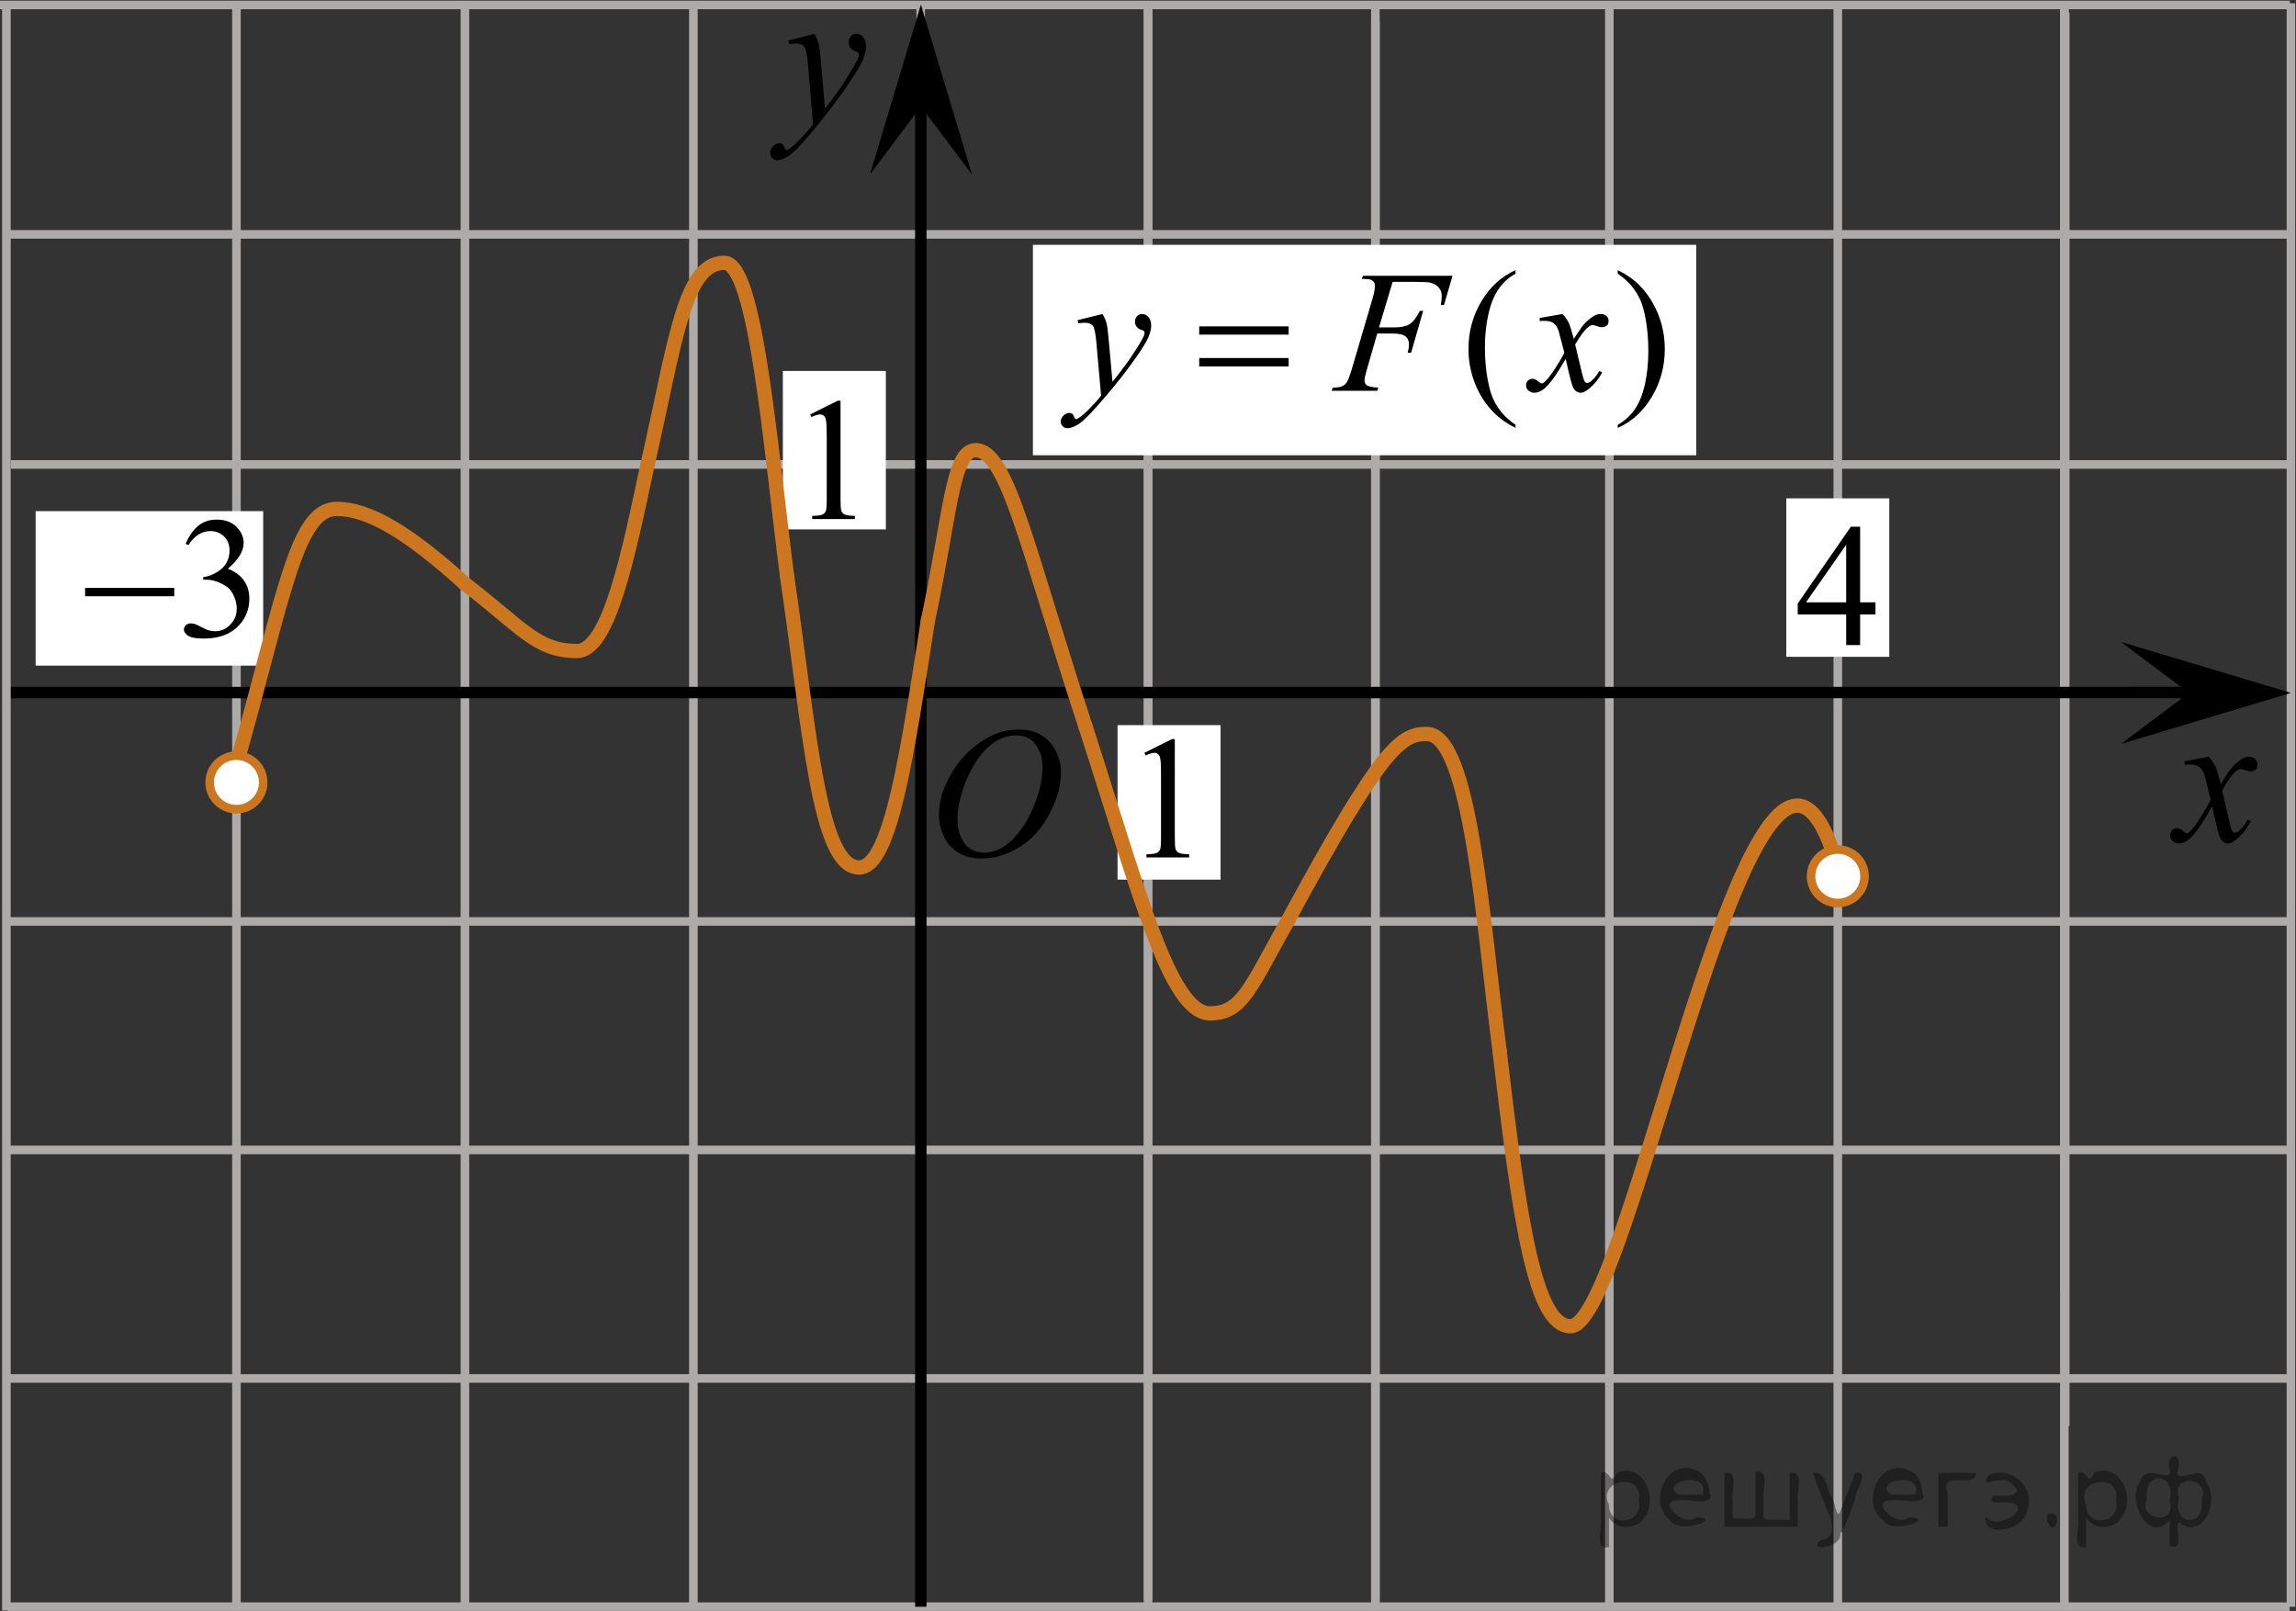 <?xml version="1.0" encoding="utf-8"?>
<!-- Generator: Adobe Illustrator 27.2.0, SVG Export Plug-In . SVG Version: 6.00 Build 0)  -->
<svg version="1.1" id="Слой_1" xmlns="http://www.w3.org/2000/svg" xmlns:xlink="http://www.w3.org/1999/xlink" x="0px" y="0px"
	 width="200.638px" height="140.76px" viewBox="0 0 200.638 140.76" enable-background="new 0 0 200.638 140.76"
	 xml:space="preserve">
<rect x="0" y="0" width="200.638" height="140.76" fill="#333333" stroke="none"/>
<line fill="none" stroke="#ADAAAA" stroke-width="0.75" stroke-miterlimit="10" x1="0.561" y1="80.514" x2="200.126" y2="80.514"/>
<line fill="none" stroke="#ADAAAA" stroke-width="0.75" stroke-miterlimit="10" x1="0.783" y1="100.48" x2="200.098" y2="100.48"/>
<line fill="none" stroke="#ADAAAA" stroke-width="0.75" stroke-miterlimit="10" x1="0.753" y1="120.448" x2="200.104" y2="120.448"/>
<line fill="none" stroke="#ADAAAA" stroke-width="0.75" stroke-miterlimit="10" x1="60.592" y1="140.529" x2="60.592" y2="0.236"/>
<line fill="none" stroke="#ADAAAA" stroke-width="0.75" stroke-miterlimit="10" x1="40.627" y1="140.423" x2="40.627" y2="0.32"/>
<path fill="none" stroke="#000000" stroke-width="1.25" stroke-linejoin="round" stroke-miterlimit="8" d="M-8.217,154.492"/>
<line fill="none" stroke="#ADAAAA" stroke-width="0.75" stroke-miterlimit="10" x1="80.456" y1="140.414" x2="80.456" y2="0.247"/>
<line fill="none" stroke="#ADAAAA" stroke-width="0.75" stroke-miterlimit="10" x1="100.324" y1="140.419" x2="100.324" y2="0.407"/>
<line fill="none" stroke="#ADAAAA" stroke-width="0.75" stroke-miterlimit="10" x1="100.324" y1="139.837" x2="100.324" y2="0.3"/>
<path fill="none" stroke="#ADAAAA" stroke-width="0.75" stroke-miterlimit="10" d="M120.289,20.348"/>
<line fill="none" stroke="#ADAAAA" stroke-width="0.75" stroke-miterlimit="10" x1="140.633" y1="140.478" x2="140.633" y2="0.286"/>
<line fill="none" stroke="#ADAAAA" stroke-width="0.75" stroke-miterlimit="10" x1="160.598" y1="140.609" x2="160.598" y2="0.286"/>
<line fill="none" stroke="#ADAAAA" stroke-width="0.75" stroke-miterlimit="10" x1="180.473" y1="124.598" x2="180.473" y2="1.116"/>
<line fill="none" stroke="#ADAAAA" stroke-width="0.75" stroke-miterlimit="10" x1="0.942" y1="40.583" x2="199.901" y2="40.583"/>
<line fill="none" stroke="#ADAAAA" stroke-width="0.75" stroke-miterlimit="10" x1="41.28" y1="60.549" x2="175.95" y2="60.549"/>
<path fill="none" stroke="#000000" stroke-width="1.25" stroke-linejoin="round" stroke-miterlimit="8" d="M72.695,92.812"/>
<path fill="none" stroke="#000000" stroke-width="1.25" stroke-linejoin="round" stroke-miterlimit="8" d="M185.278,122.391"/>
<path fill="none" stroke="#000000" stroke-width="1.25" stroke-linejoin="round" stroke-miterlimit="8" d="M112.069,62.282"/>
<path fill="none" stroke="#000000" stroke-width="1.25" stroke-linejoin="round" stroke-miterlimit="8" d="M100.218,46.557"/>
<path fill="none" stroke="#000000" stroke-width="1.25" stroke-linejoin="round" stroke-miterlimit="8" d="M73.778,74.54"/>
<path fill="none" stroke="#000000" stroke-width="1.25" stroke-linejoin="round" stroke-miterlimit="8" d="M-14.953,138.058"/>
<path fill="none" stroke="#000000" stroke-width="1.25" stroke-linejoin="round" stroke-miterlimit="8" d="M45.888,103.401"/>
<path fill="none" stroke="#000000" stroke-width="1.25" stroke-linejoin="round" stroke-miterlimit="8" d="M31.411,136.725"/>
<line fill="none" stroke="#ADAAAA" stroke-width="0.75" stroke-miterlimit="10" x1="0.6" y1="20.479" x2="200.037" y2="20.479"/>
<path fill="none" stroke="#000000" stroke-width="1.25" stroke-linejoin="round" stroke-miterlimit="8" d="M146.335,40.225"/>
<path fill="none" stroke="#000000" stroke-width="1.25" stroke-linejoin="round" stroke-miterlimit="8" d="M154.434,80.514"/>
<path fill="none" stroke="#000000" stroke-width="1.25" stroke-linejoin="round" stroke-miterlimit="8" d="M143.324,64.85"/>
<path fill="none" stroke="#000000" stroke-width="1.25" stroke-linejoin="round" stroke-miterlimit="8" d="M131.467,50"/>
<path fill="none" stroke="#000000" stroke-width="1.25" stroke-linejoin="round" stroke-miterlimit="8" d="M-11.503,151.723"/>
<path fill="none" stroke="#000000" stroke-width="1.25" stroke-linejoin="round" stroke-miterlimit="8" d="M140.633,100.444"/>
<path fill="none" stroke="#000000" stroke-width="1.25" stroke-linejoin="round" stroke-miterlimit="8" d="M-8.752,56.223"/>
<line fill="none" stroke="#ADAAAA" stroke-width="0.75" stroke-miterlimit="10" x1="120.19" y1="140.502" x2="120.19" y2="0.408"/>
<line fill="none" stroke="#ADAAAA" stroke-width="0.75" stroke-miterlimit="10" x1="120.19" y1="139.925" x2="120.19" y2="1.922"/>
<line fill="none" stroke="#ADAAAA" stroke-width="0.75" stroke-miterlimit="10" x1="-19.563" y1="0.432" x2="200.102" y2="0.432"/>
<line fill="none" stroke="#ADAAAA" stroke-width="0.75" stroke-miterlimit="10" x1="169.744" y1="60.529" x2="180.223" y2="60.529"/>
<line fill="none" stroke="#ADAAAA" stroke-width="0.75" stroke-miterlimit="10" x1="180.396" y1="113.064" x2="180.396" y2="0.445"/>
<path fill="none" stroke="#000000" stroke-width="1.25" stroke-linecap="round" stroke-linejoin="round" stroke-miterlimit="10" d="
	M140.633,60.512"/>
<path fill="none" stroke="#000000" stroke-width="1.25" stroke-linecap="round" stroke-linejoin="round" stroke-miterlimit="10" d="
	M160.598-8.446"/>
<path fill="none" stroke="#000000" stroke-width="1.25" stroke-linecap="round" stroke-linejoin="round" stroke-miterlimit="10" d="
	M180.396,40.59"/>
<path fill="none" stroke="#ADAAAA" stroke-width="0.75" stroke-miterlimit="10" d="M200.078,140.464"/>
<path fill="none" stroke="#ADAAAA" stroke-width="0.75" stroke-miterlimit="10" d="M20.206,140.464"/>
<path fill="none" stroke="#000000" stroke-width="1.25" stroke-linecap="round" stroke-linejoin="round" stroke-miterlimit="10" d="
	M80.456,25.304"/>
<line fill="none" stroke="#ADAAAA" stroke-width="0.75" stroke-miterlimit="10" x1="180.396" y1="140.502" x2="180.396" y2="0.484"/>
<line fill="none" stroke="#ADAAAA" stroke-width="0.75" stroke-miterlimit="10" x1="200.195" y1="140.394" x2="200.195" y2="0.285"/>
<path fill="none" stroke="#ADAAAA" stroke-width="0.75" stroke-miterlimit="10" d="M217.071,83.48"/>
<path fill="none" stroke="#ADAAAA" stroke-width="0.75" stroke-miterlimit="10" d="M37.624,83.48"/>
<path fill="none" stroke="#ADAAAA" stroke-width="0.75" stroke-miterlimit="10" d="M217.075,103.448"/>
<path fill="none" stroke="#ADAAAA" stroke-width="0.75" stroke-miterlimit="10" d="M37.597,103.448"/>
<path fill="none" stroke="#ADAAAA" stroke-width="0.75" stroke-miterlimit="10" d="M219.989,120.418"/>
<path fill="none" stroke="#ADAAAA" stroke-width="0.75" stroke-miterlimit="10" d="M40.542,120.418"/>
<line fill="none" stroke="#ADAAAA" stroke-width="0.75" stroke-miterlimit="10" x1="0.673" y1="140.386" x2="200.078" y2="140.386"/>
<line fill="none" stroke="#ADAAAA" stroke-width="0.75" stroke-miterlimit="10" x1="20.661" y1="140.624" x2="20.661" y2="0.521"/>
<g>
	<g>
		<g>
			<g>
				<g>
					<g>
						<g>
							<g>
								<g>
									<g>
										<g>
											<g>
												<g>
													<defs>
														<polygon id="SVGID_1_" points="74.137,18.27 83.234,18.27 83.234,-2.252 56.81,-2.252 56.81,18.27 
																													"/>
													</defs>
													<clipPath id="SVGID_00000027600880309388455630000008377857582154210180_">
														<use xlink:href="#SVGID_1_"  overflow="visible"/>
													</clipPath>
													<g clip-path="url(#SVGID_00000027600880309388455630000008377857582154210180_)">
														<path d="M71.173,2.952c0.178,0.316,0.301,0.612,0.368,0.891c0.063,0.274,0.138,0.817,0.205,1.627l0.349,4.031
															c0.313-0.395,0.771-1.017,1.369-1.867c0.289-0.415,0.646-0.98,1.066-1.697c0.262-0.438,0.416-0.743,0.477-0.918
															c0.03-0.087,0.047-0.178,0.047-0.271c0-0.061-0.021-0.107-0.055-0.146c-0.037-0.038-0.137-0.083-0.287-0.136
															c-0.153-0.053-0.283-0.146-0.391-0.286c-0.104-0.142-0.148-0.301-0.148-0.479c0-0.225,0.063-0.404,0.188-0.541
															c0.125-0.138,0.282-0.205,0.478-0.205c0.229,0,0.43,0.102,0.592,0.299c0.16,0.199,0.242,0.476,0.242,0.824
															c0,0.434-0.146,0.925-0.427,1.479c-0.282,0.555-0.83,1.404-1.642,2.554c-0.813,1.146-1.786,2.399-2.938,3.756
															c-0.793,0.937-1.382,1.522-1.769,1.768c-0.386,0.243-0.711,0.363-0.979,0.363c-0.161,0-0.309-0.063-0.434-0.19
															c-0.122-0.128-0.188-0.277-0.188-0.446c0-0.214,0.084-0.406,0.256-0.582c0.173-0.176,0.354-0.263,0.559-0.263
															c0.104,0,0.188,0.022,0.264,0.072c0.041,0.025,0.089,0.104,0.138,0.232c0.054,0.128,0.099,0.215,0.144,0.259
															c0.021,0.026,0.063,0.041,0.098,0.041c0.027,0,0.09-0.025,0.166-0.082c0.288-0.188,0.625-0.479,1.01-0.886
															c0.504-0.535,0.877-0.974,1.115-1.313l-0.438-5.196c-0.069-0.857-0.187-1.38-0.332-1.565
															c-0.146-0.188-0.396-0.278-0.735-0.278c-0.106,0-0.312,0.018-0.591,0.05l-0.068-0.305L71.173,2.952z"/>
													</g>
												</g>
											</g>
										</g>
									</g>
								</g>
							</g>
						</g>
					</g>
				</g>
			</g>
		</g>
	</g>
</g>
<polygon points="80.475,9.308 76.02,15.249 80.473,0.399 84.936,15.244 "/>
<line fill="none" stroke="#000000" stroke-miterlimit="10" x1="0.56" y1="60.514" x2="195.059" y2="60.512"/>
<g>
	<g>
		<g>
			<g>
				<g>
					<g>
						<g>
							<g>
								<g>
									<g>
										<g>
											<g>
												<defs>
													
														<rect id="SVGID_00000183940370467403141750000014910601403914987169_" x="186.132" y="60.525" width="16.128" height="18.542"/>
												</defs>
												<clipPath id="SVGID_00000078744460532942993340000013895704649188714936_">
													<use xlink:href="#SVGID_00000183940370467403141750000014910601403914987169_"  overflow="visible"/>
												</clipPath>
												<g clip-path="url(#SVGID_00000078744460532942993340000013895704649188714936_)">
													<path d="M193.014,66.115c0.258,0.282,0.449,0.565,0.584,0.85c0.094,0.193,0.248,0.709,0.465,1.539l0.689-1.072
														c0.186-0.264,0.397-0.512,0.668-0.743c0.266-0.234,0.488-0.396,0.688-0.48c0.127-0.059,0.271-0.082,0.418-0.082
														c0.229,0,0.404,0.063,0.539,0.188c0.136,0.125,0.201,0.275,0.201,0.457c0,0.205-0.039,0.349-0.119,0.424
														c-0.146,0.136-0.313,0.203-0.504,0.203c-0.106,0-0.229-0.022-0.354-0.071c-0.245-0.089-0.411-0.132-0.495-0.132
														c-0.127,0-0.271,0.076-0.443,0.229c-0.326,0.281-0.717,0.828-1.166,1.643l0.646,2.805
														c0.104,0.432,0.188,0.688,0.256,0.771c0.063,0.084,0.141,0.127,0.199,0.127c0.108,0,0.237-0.063,0.395-0.188
														c0.289-0.25,0.531-0.574,0.732-0.979l0.272,0.146c-0.33,0.642-0.75,1.171-1.261,1.599
														c-0.288,0.236-0.532,0.355-0.731,0.355c-0.295,0-0.521-0.173-0.698-0.516c-0.104-0.215-0.338-1.125-0.687-2.738
														c-0.817,1.475-1.479,2.421-1.974,2.845c-0.315,0.271-0.629,0.408-0.931,0.408c-0.212,0-0.398-0.078-0.573-0.235
														c-0.125-0.118-0.188-0.277-0.188-0.479c0-0.182,0.063-0.327,0.175-0.444c0.114-0.117,0.258-0.183,0.427-0.183
														c0.168,0,0.354,0.088,0.536,0.265c0.141,0.125,0.237,0.188,0.313,0.188c0.063,0,0.146-0.045,0.239-0.132
														c0.248-0.207,0.584-0.649,1.013-1.336c0.424-0.688,0.7-1.183,0.834-1.48c-0.326-1.318-0.502-2.021-0.524-2.097
														c-0.121-0.354-0.273-0.604-0.476-0.748c-0.19-0.146-0.479-0.223-0.854-0.223c-0.12,0-0.263,0.007-0.418,0.018v-0.293
														L193.014,66.115z"/>
												</g>
											</g>
										</g>
									</g>
								</g>
							</g>
						</g>
					</g>
				</g>
			</g>
		</g>
	</g>
</g>
<polygon points="191.282,60.546 185.341,56.091 200.192,60.542 185.346,65.007 "/>
<line fill="none" stroke="#000000" stroke-miterlimit="10" x1="80.466" y1="140.395" x2="80.466" y2="5.293"/>
<line fill="none" stroke="#ADAAAA" stroke-width="0.75" stroke-miterlimit="10" x1="0.56" y1="140.72" x2="0.56" y2="0.432"/>
<g>
	<g>
		<defs>
			<rect id="SVGID_00000101075465071693385920000006389805974948971948_" x="75.072" y="60.36" width="32.314" height="38.188"/>
		</defs>
		<clipPath id="SVGID_00000181808087802310754410000006087340681117200804_">
			<use xlink:href="#SVGID_00000101075465071693385920000006389805974948971948_"  overflow="visible"/>
		</clipPath>
	</g>
</g>
<path fill="none" stroke="#CC761F" stroke-width="1.25" stroke-linecap="round" stroke-linejoin="round" stroke-miterlimit="10" d="
	M56.588,40.583c-1.667,7.883-3.386,16.3-6.167,16.3c-3.531,0-4.75-2-9.794-5.875"/>
<path fill="none" stroke="#CC761F" stroke-width="1.25" stroke-linecap="round" stroke-linejoin="round" stroke-miterlimit="10" d="
	M81.088,54.216c-1.791,11.5-3.234,21.583-6.016,21.583c-3.531,0-4.319-11.979-6.304-25.542"/>
<path fill="none" stroke="#CC761F" stroke-width="1.25" stroke-linecap="round" stroke-linejoin="round" stroke-miterlimit="10" d="
	M131.046,91.82c-1.484-11.351-2.541-27.688-6.375-27.688c-2.229,0-3.894,1.076-12.166,16.382"/>
<path fill="none" stroke="#CC761F" stroke-width="1.25" stroke-linecap="round" stroke-linejoin="round" stroke-miterlimit="10" d="
	M160.598,75.8c-6.886-24.083-17.97,40.083-23.365,40.083c-3.063,0-4.438-9-6.188-24.063"/>
<path fill="none" stroke="#CC761F" stroke-width="1.25" stroke-linecap="round" stroke-linejoin="round" stroke-miterlimit="10" d="
	M94.858,63.487c-5.125-15.635-6.822-24.151-9.604-24.151c-2.053,0-2.209,5.734-4.167,14.88"/>
<rect x="97.658" y="63.362" fill="#FFFFFF" width="9" height="13.5"/>
<rect x="68.411" y="32.414" fill="#FFFFFF" width="9" height="13.844"/>
<rect x="3.115" y="44.662" fill="#FFFFFF" width="19.884" height="13.5"/>
<g>
	<g>
		<g>
			<g>
				<g>
					<g>
						<g>
							<g>
								<g>
									<g>
										<g>
											<g>
												<defs>
													
														<rect id="SVGID_00000088824231090855580440000005161331444588065973_" x="77.198" y="58.502" width="18.021" height="21.688"/>
												</defs>
												<clipPath id="SVGID_00000018946219402063955270000002635235495814990253_">
													<use xlink:href="#SVGID_00000088824231090855580440000005161331444588065973_"  overflow="visible"/>
												</clipPath>
												<g clip-path="url(#SVGID_00000018946219402063955270000002635235495814990253_)">
													<path d="M89.06,63.746c0.713,0,1.344,0.155,1.895,0.467c0.551,0.313,0.979,0.771,1.291,1.375
														c0.313,0.604,0.469,1.231,0.469,1.888c0,1.153-0.334,2.365-1.003,3.636c-0.668,1.271-1.538,2.235-2.612,2.901
														c-1.078,0.668-2.188,1.002-3.344,1.002c-0.826,0-1.521-0.188-2.076-0.556c-0.563-0.364-0.972-0.854-1.233-1.457
														c-0.269-0.604-0.396-1.188-0.396-1.756c0-1.009,0.234-2.002,0.728-2.98c0.485-0.979,1.063-1.805,1.729-2.462
														c0.674-0.657,1.391-1.166,2.146-1.521C87.397,63.927,88.2,63.746,89.06,63.746z M88.785,64.256
														c-0.521,0-1.043,0.133-1.547,0.396c-0.504,0.263-1.004,0.688-1.5,1.287c-0.496,0.597-0.938,1.375-1.338,2.338
														c-0.483,1.188-0.729,2.31-0.729,3.359c0,0.751,0.188,1.417,0.577,1.998c0.388,0.577,0.979,0.867,1.771,0.867
														c0.479,0,0.95-0.117,1.411-0.354c0.464-0.236,0.939-0.646,1.443-1.227c0.629-0.729,1.152-1.648,1.584-2.773
														c0.43-1.125,0.644-2.177,0.644-3.149c0-0.72-0.188-1.354-0.578-1.905C90.147,64.53,89.565,64.256,88.785,64.256
														z"/>
												</g>
											</g>
										</g>
									</g>
								</g>
							</g>
						</g>
					</g>
				</g>
			</g>
		</g>
	</g>
</g>
<rect x="90.262" y="21.393" fill="#FFFFFF" width="57.966" height="18.387"/>
<g>
	<g>
		<g>
			<g>
				<g>
					<defs>
						
							<rect id="SVGID_00000183956337772708700210000005300308222539225517_" x="89.959" y="20.348" width="59.616" height="20.7"/>
					</defs>
					<clipPath id="SVGID_00000163790437284500470820000002526165132877636795_">
						<use xlink:href="#SVGID_00000183956337772708700210000005300308222539225517_"  overflow="visible"/>
					</clipPath>
					<g clip-path="url(#SVGID_00000163790437284500470820000002526165132877636795_)">
						<path d="M132.434,37.117v0.273c-0.75-0.375-1.375-0.815-1.877-1.319c-0.715-0.716-1.266-1.562-1.653-2.534
							c-0.387-0.974-0.58-1.984-0.58-3.032c0-1.531,0.379-2.929,1.139-4.191c0.76-1.262,1.75-2.166,2.972-2.709
							v0.311c-0.611,0.336-1.112,0.796-1.505,1.379c-0.392,0.583-0.685,1.321-0.878,2.216
							c-0.194,0.894-0.291,1.828-0.291,2.802c0,1.058,0.082,2.019,0.246,2.883c0.129,0.683,0.285,1.23,0.469,1.643
							c0.184,0.412,0.431,0.809,0.741,1.19C131.527,36.407,131.932,36.77,132.434,37.117z"/>
						<path d="M141.37,23.916v-0.311c0.754,0.371,1.382,0.808,1.884,1.312c0.71,0.721,1.259,1.567,1.645,2.538
							c0.388,0.971,0.581,1.982,0.581,3.035c0,1.532-0.379,2.929-1.136,4.191c-0.757,1.263-1.749,2.166-2.975,2.709
							v-0.273c0.61-0.342,1.113-0.802,1.508-1.383s0.688-1.319,0.879-2.216c0.19-0.897,0.286-1.832,0.286-2.806
							c0-1.053-0.082-2.014-0.245-2.884c-0.125-0.682-0.279-1.228-0.466-1.638c-0.186-0.41-0.434-0.806-0.741-1.187
							C142.283,24.625,141.875,24.262,141.37,23.916z"/>
					</g>
				</g>
			</g>
		</g>
		<g>
			<g>
				<g>
					<defs>
						
							<rect id="SVGID_00000168814862278715259190000001975271476304167049_" x="89.959" y="20.348" width="59.616" height="20.7"/>
					</defs>
					<clipPath id="SVGID_00000151520716119474585370000008523733227433128585_">
						<use xlink:href="#SVGID_00000168814862278715259190000001975271476304167049_"  overflow="visible"/>
					</clipPath>
					<g clip-path="url(#SVGID_00000151520716119474585370000008523733227433128585_)">
						<path d="M96.344,27.437c0.169,0.287,0.285,0.555,0.351,0.805c0.065,0.249,0.129,0.739,0.193,1.471l0.327,3.647
							c0.298-0.355,0.731-0.919,1.296-1.69c0.273-0.376,0.61-0.887,1.013-1.534
							c0.243-0.396,0.393-0.672,0.447-0.83c0.029-0.079,0.044-0.161,0.044-0.245c0-0.054-0.017-0.099-0.052-0.133
							c-0.035-0.035-0.125-0.075-0.272-0.123c-0.146-0.047-0.269-0.133-0.365-0.259s-0.145-0.271-0.145-0.434
							c0-0.203,0.06-0.366,0.179-0.489c0.119-0.124,0.269-0.185,0.447-0.185c0.219,0,0.404,0.09,0.559,0.271
							c0.153,0.181,0.231,0.429,0.231,0.745c0,0.391-0.134,0.836-0.401,1.338c-0.269,0.502-0.785,1.272-1.55,2.309
							c-0.764,1.038-1.69,2.169-2.777,3.394c-0.749,0.846-1.306,1.378-1.668,1.598s-0.673,0.33-0.931,0.33
							c-0.154,0-0.289-0.059-0.406-0.175c-0.116-0.116-0.175-0.25-0.175-0.403c0-0.193,0.081-0.368,0.242-0.526
							s0.336-0.237,0.525-0.237c0.099,0,0.181,0.022,0.245,0.066c0.04,0.025,0.083,0.096,0.131,0.212
							c0.047,0.115,0.09,0.193,0.13,0.233c0.025,0.024,0.055,0.037,0.09,0.037c0.029,0,0.082-0.025,0.156-0.074
							c0.273-0.168,0.591-0.435,0.953-0.801c0.477-0.484,0.829-0.88,1.058-1.185l-0.417-4.699
							c-0.07-0.776-0.174-1.248-0.314-1.416c-0.139-0.168-0.372-0.252-0.699-0.252c-0.104,0-0.291,0.015-0.559,0.044
							l-0.067-0.273L96.344,27.437z"/>
						<path d="M121.697,24.628l-1.191,3.98h1.325c0.596,0,1.041-0.091,1.337-0.274
							c0.295-0.183,0.6-0.572,0.912-1.171h0.283l-1.051,3.662h-0.298c0.075-0.297,0.112-0.541,0.112-0.734
							c0-0.301-0.101-0.534-0.302-0.7c-0.201-0.165-0.577-0.248-1.128-0.248h-1.341l-0.879,3.031
							c-0.158,0.539-0.238,0.896-0.238,1.075c0,0.183,0.068,0.323,0.205,0.422c0.137,0.1,0.471,0.166,1.002,0.2
							l-0.09,0.274h-3.991l0.097-0.274c0.388-0.01,0.645-0.044,0.774-0.103c0.198-0.084,0.345-0.197,0.44-0.341
							c0.134-0.203,0.293-0.62,0.477-1.253l1.78-6.056c0.144-0.489,0.216-0.872,0.216-1.149
							c0-0.128-0.032-0.238-0.097-0.329c-0.065-0.091-0.16-0.16-0.287-0.204
							c-0.127-0.044-0.379-0.066-0.756-0.066l0.089-0.274h7.835l-0.744,2.542h-0.283
							c0.055-0.306,0.082-0.558,0.082-0.756c0-0.326-0.092-0.584-0.273-0.774c-0.182-0.19-0.414-0.325-0.696-0.403
							c-0.199-0.05-0.644-0.075-1.333-0.075L121.697,24.628L121.697,24.628L121.697,24.628z"/>
						<path d="M136.536,27.437c0.243,0.257,0.427,0.514,0.551,0.77c0.09,0.179,0.236,0.645,0.44,1.401
							l0.655-0.979c0.174-0.237,0.385-0.463,0.633-0.678c0.248-0.216,0.467-0.362,0.655-0.441
							c0.119-0.05,0.251-0.074,0.395-0.074c0.214,0,0.384,0.057,0.511,0.171c0.126,0.113,0.19,0.252,0.19,0.415
							c0,0.188-0.037,0.316-0.111,0.385c-0.139,0.124-0.298,0.185-0.477,0.185c-0.104,0-0.216-0.022-0.335-0.066
							c-0.233-0.079-0.39-0.119-0.47-0.119c-0.119,0-0.261,0.069-0.424,0.208
							c-0.309,0.257-0.676,0.754-1.103,1.489l0.61,2.55c0.095,0.391,0.174,0.624,0.238,0.701
							c0.065,0.076,0.13,0.114,0.194,0.114c0.103,0,0.226-0.057,0.364-0.17c0.273-0.228,0.507-0.524,0.7-0.89
							l0.261,0.134c-0.312,0.583-0.71,1.067-1.191,1.452c-0.273,0.218-0.504,0.326-0.692,0.326
							c-0.278,0-0.499-0.155-0.663-0.467c-0.104-0.192-0.32-1.022-0.647-2.49
							c-0.774,1.339-1.395,2.201-1.862,2.587c-0.303,0.247-0.596,0.37-0.878,0.37
							c-0.199,0-0.38-0.071-0.544-0.215c-0.119-0.108-0.179-0.255-0.179-0.438c0-0.163,0.055-0.299,0.164-0.407
							c0.109-0.108,0.243-0.163,0.402-0.163c0.158,0,0.327,0.079,0.506,0.237c0.129,0.113,0.229,0.17,0.298,0.17
							c0.06,0,0.137-0.039,0.231-0.118c0.233-0.188,0.552-0.593,0.953-1.216c0.402-0.622,0.666-1.072,0.79-1.349
							c-0.309-1.201-0.475-1.836-0.499-1.905c-0.114-0.321-0.264-0.549-0.447-0.682
							c-0.184-0.134-0.454-0.2-0.811-0.2c-0.114,0-0.245,0.005-0.395,0.015v-0.267L136.536,27.437z"/>
					</g>
				</g>
			</g>
		</g>
		<g>
			<g>
				<g>
					<defs>
						
							<rect id="SVGID_00000147935597316843432020000000701310631030265742_" x="89.959" y="20.348" width="59.616" height="20.7"/>
					</defs>
					<clipPath id="SVGID_00000137822405202603223890000001258380655437520779_">
						<use xlink:href="#SVGID_00000147935597316843432020000000701310631030265742_"  overflow="visible"/>
					</clipPath>
					<g clip-path="url(#SVGID_00000137822405202603223890000001258380655437520779_)">
						<path d="M104.793,28.519h7.818v0.719h-7.818V28.519z M104.793,31.283h7.818v0.734h-7.818V31.283z"/>
					</g>
				</g>
			</g>
		</g>
	</g>
</g>
<path fill="none" stroke="#CC761F" stroke-width="1.25" stroke-linecap="round" stroke-linejoin="round" stroke-miterlimit="10" d="
	M112.505,80.514c-3.25,5.785-3.969,8.035-6.75,8.035c-3.531,0-6.209-10.573-10.896-25.063"/>
<path fill="none" stroke="#CC761F" stroke-width="1.25" stroke-linecap="round" stroke-linejoin="round" stroke-miterlimit="10" d="
	M68.796,50.466c-1.484-11.351-2.719-27.5-5.5-27.5c-3.531,0-4.25,6.823-6.708,17.617"/>
<circle fill="#FFFFFF" stroke="#CC761F" stroke-width="0.75" stroke-miterlimit="10" cx="160.598" cy="76.567" r="2.338"/>
<rect x="156.098" y="43.546" fill="#FFFFFF" width="9" height="13.844"/>
<path fill="none" stroke="#CC761F" stroke-width="1.25" stroke-linecap="round" stroke-linejoin="round" stroke-miterlimit="10" d="
	M40.627,51.008c-4.956-4.5-8.425-6.542-11.206-6.542c-3.531,0-4.582,7.536-8.76,22.354"/>
<g>
	<g>
		<g>
			<g>
				<g>
					<g>
						<g>
							<g>
								<g>
									<g>
										<g>
											<g>
												<g>
													<g>
														<g>
															<g>
																<defs>
																	
																		<rect id="SVGID_00000087397595058059270230000016595300024219288454_" x="154.333" y="42.456" width="12.363" height="16.699"/>
																</defs>
																<clipPath id="SVGID_00000038377900145666339700000002453117007304316857_">
																	<use xlink:href="#SVGID_00000087397595058059270230000016595300024219288454_"  overflow="visible"/>
																</clipPath>
																<g clip-path="url(#SVGID_00000038377900145666339700000002453117007304316857_)">
																	<g enable-background="new    ">
																		<path d="M163.891,52.63v1.062h-1.343v2.676h-1.217V53.692h-4.235v-0.956l4.641-6.712h0.811v6.606
																			h1.343C163.891,52.63,163.891,52.63,163.891,52.63z M161.331,52.63v-5.029l-3.512,5.029H161.331
																			z"/>
																	</g>
																</g>
															</g>
														</g>
													</g>
												</g>
											</g>
										</g>
									</g>
								</g>
							</g>
						</g>
					</g>
				</g>
			</g>
		</g>
	</g>
</g>
<g>
	<g>
		<g>
			<g>
				<g>
					<g>
						<g>
							<g>
								<defs>
									
										<rect id="SVGID_00000073704887428001622230000009875151873095910302_" x="4.613" y="41.871" width="20.72" height="17.869"/>
								</defs>
								<clipPath id="SVGID_00000041296561008638611520000016893878562578200739_">
									<use xlink:href="#SVGID_00000073704887428001622230000009875151873095910302_"  overflow="visible"/>
								</clipPath>
								<g clip-path="url(#SVGID_00000041296561008638611520000016893878562578200739_)">
									<g enable-background="new    ">
										<path d="M16.224,47.515c0.287-0.674,0.649-1.194,1.087-1.562c0.438-0.366,0.983-0.55,1.636-0.55
											c0.806,0,1.425,0.261,1.855,0.782c0.327,0.39,0.49,0.805,0.49,1.248c0,0.729-0.46,1.481-1.38,2.26
											c0.618,0.241,1.085,0.586,1.402,1.033c0.317,0.448,0.475,0.975,0.475,1.58
											c0,0.866-0.277,1.617-0.831,2.252c-0.722,0.827-1.768,1.24-3.138,1.24c-0.678,0-1.139-0.083-1.384-0.251
											c-0.245-0.167-0.367-0.347-0.367-0.539c0-0.143,0.058-0.268,0.174-0.376s0.256-0.162,0.419-0.162
											c0.123,0,0.249,0.019,0.378,0.059c0.084,0.024,0.274,0.114,0.571,0.27
											c0.296,0.155,0.501,0.247,0.616,0.277c0.183,0.054,0.378,0.081,0.586,0.081
											c0.504,0,0.943-0.194,1.317-0.584c0.373-0.389,0.56-0.849,0.56-1.381c0-0.389-0.086-0.768-0.26-1.137
											c-0.128-0.275-0.27-0.484-0.423-0.628c-0.212-0.196-0.504-0.375-0.875-0.535
											c-0.371-0.159-0.749-0.239-1.135-0.239h-0.238v-0.222c0.391-0.05,0.783-0.19,1.176-0.421
											c0.393-0.231,0.679-0.51,0.857-0.835c0.178-0.324,0.267-0.682,0.267-1.07
											c0-0.507-0.16-0.917-0.478-1.23c-0.319-0.312-0.716-0.469-1.191-0.469c-0.767,0-1.407,0.409-1.921,1.226
											L16.224,47.515z"/>
									</g>
								</g>
							</g>
						</g>
					</g>
				</g>
			</g>
		</g>
	</g>
	<g>
		<g>
			<g>
				<g>
					<g>
						<g>
							<g>
								<defs>
									
										<rect id="SVGID_00000041976340457011424980000002031236375084020667_" x="4.613" y="41.871" width="20.72" height="17.869"/>
								</defs>
								<clipPath id="SVGID_00000152950115550976795300000001482049900852647597_">
									<use xlink:href="#SVGID_00000041976340457011424980000002031236375084020667_"  overflow="visible"/>
								</clipPath>
								<g clip-path="url(#SVGID_00000152950115550976795300000001482049900852647597_)">
									<g enable-background="new    ">
										<path d="M7.436,51.37h7.79v0.731h-7.79V51.37z"/>
									</g>
								</g>
							</g>
						</g>
					</g>
				</g>
			</g>
		</g>
	</g>
</g>
<g>
	<g>
		<g>
			<g>
				<g>
					<g>
						<defs>
							
								<rect id="SVGID_00000030482364090007752340000004947033314355242413_" x="68.181" y="31.43" width="9.53" height="16.699"/>
						</defs>
						<clipPath id="SVGID_00000136389142116436054280000005421366855493537677_">
							<use xlink:href="#SVGID_00000030482364090007752340000004947033314355242413_"  overflow="visible"/>
						</clipPath>
						<g clip-path="url(#SVGID_00000136389142116436054280000005421366855493537677_)">
							<g enable-background="new    ">
								<path d="M70.796,36.214l2.413-1.203h0.241v8.558c0,0.568,0.023,0.922,0.07,1.062
									c0.046,0.14,0.143,0.246,0.289,0.321c0.146,0.074,0.444,0.117,0.893,0.127v0.276h-3.73v-0.276
									c0.468-0.01,0.77-0.051,0.907-0.123c0.137-0.072,0.231-0.17,0.285-0.292
									c0.054-0.122,0.081-0.487,0.081-1.095v-5.471c0-0.737-0.024-1.211-0.073-1.42
									c-0.034-0.16-0.096-0.277-0.186-0.352c-0.09-0.075-0.199-0.112-0.325-0.112
									c-0.181,0-0.432,0.077-0.753,0.231L70.796,36.214z"/>
							</g>
						</g>
					</g>
				</g>
			</g>
		</g>
	</g>
</g>
<circle fill="#FFFFFF" stroke="#CC761F" stroke-width="0.75" stroke-miterlimit="10" cx="20.661" cy="68.367" r="2.338"/>
<g>
	<g>
		<g>
			<g>
				<g>
					<g>
						<defs>
							
								<rect id="SVGID_00000074414573516788478530000005424018696274976172_" x="97.393" y="60.997" width="9.53" height="16.699"/>
						</defs>
						<clipPath id="SVGID_00000137848787193033165970000017860286639566048684_">
							<use xlink:href="#SVGID_00000074414573516788478530000005424018696274976172_"  overflow="visible"/>
						</clipPath>
						<g clip-path="url(#SVGID_00000137848787193033165970000017860286639566048684_)">
							<g enable-background="new    ">
								<path d="M100.007,65.781l2.413-1.203h0.241v8.558c0,0.568,0.023,0.922,0.07,1.062
									c0.046,0.14,0.143,0.246,0.289,0.321c0.146,0.074,0.444,0.117,0.893,0.127v0.276h-3.73v-0.276
									c0.468-0.01,0.77-0.051,0.907-0.123c0.137-0.072,0.231-0.17,0.285-0.292
									c0.054-0.122,0.081-0.487,0.081-1.095v-5.471c0-0.737-0.024-1.211-0.073-1.42
									c-0.034-0.16-0.096-0.277-0.186-0.352c-0.09-0.075-0.199-0.112-0.325-0.112
									c-0.181,0-0.432,0.077-0.753,0.231L100.007,65.781z"/>
							</g>
						</g>
					</g>
				</g>
			</g>
		</g>
	</g>
</g>
<g style="stroke:none;fill:#000;fill-opacity:0.4" > <path d="m 140.6,132.7 c 0,0.8 0,1.6 0,2.5 -1.3,0.2 -0.6,-1.5 -0.7,-2.3 0,-1.4 0,-2.8 0,-4.2 0.8,-0.4 0.8,1.3 1.4,0.0 2.2,-1.0 3.7,2.2 2.4,3.9 -0.6,1.0 -2.4,1.2 -3.1,0.0 z m 2.6,-1.6 c 0.5,-2.5 -3.7,-1.9 -2.6,0.4 0.0,2.1 3.1,1.6 2.6,-0.4 z" /> <path d="m 149.5,130.8 c -0.4,0.8 -1.9,0.1 -2.8,0.3 -2.0,-0.1 0.3,2.4 1.5,1.5 2.5,0.0 -1.4,1.6 -2.3,0.2 -1.9,-1.5 -0.3,-5.3 2.1,-4.4 0.9,0.2 1.4,1.2 1.4,2.2 z m -0.7,-0.2 c 0.6,-2.3 -4.0,-1.0 -2.1,0.0 0.7,0 1.4,-0.0 2.1,-0.0 z" /> <path d="m 154.4,132.8 c 0.6,0 1.3,0 2.0,0 0,-1.3 0,-2.7 0,-4.1 1.3,-0.2 0.6,1.5 0.7,2.3 0,0.8 0,1.6 0,2.4 -2.1,0 -4.2,0 -6.4,0 0,-1.5 0,-3.1 0,-4.7 1.3,-0.2 0.6,1.5 0.7,2.3 0.1,0.5 -0.2,1.6 0.2,1.7 0.5,-0.1 1.6,0.2 1.8,-0.2 0,-1.3 0,-2.6 0,-3.9 1.3,-0.2 0.6,1.5 0.7,2.3 0,0.5 0,1.1 0,1.7 z" /> <path d="m 160.8,133.9 c 0.3,1.4 -3.0,1.7 -1.7,0.7 1.5,-0.2 1.0,-1.9 0.5,-2.8 -0.4,-1.0 -0.8,-2.0 -1.2,-3.1 1.2,-0.2 1.2,1.4 1.7,2.2 0.2,0.2 0.4,1.9 0.7,1.2 0.4,-1.1 0.9,-2.2 1.3,-3.4 1.4,-0.2 0.0,1.5 -0.0,2.3 -0.3,0.9 -0.7,1.9 -1.1,2.9 z" /> <path d="m 168.1,130.8 c -0.4,0.8 -1.9,0.1 -2.8,0.3 -2.0,-0.1 0.3,2.4 1.5,1.5 2.5,0.0 -1.4,1.6 -2.3,0.2 -1.9,-1.5 -0.3,-5.3 2.1,-4.4 0.9,0.2 1.4,1.2 1.4,2.2 z m -0.7,-0.2 c 0.6,-2.3 -4.0,-1.0 -2.1,0.0 0.7,0 1.4,-0.0 2.1,-0.0 z" /> <path d="m 169.4,133.4 c 0,-1.5 0,-3.1 0,-4.7 1.1,0 2.2,0 3.3,0 0.0,1.5 -3.3,-0.4 -2.5,1.8 0,0.9 0,1.9 0,2.9 -0.2,0 -0.5,0 -0.7,0 z" /> <path d="m 173.6,132.5 c 0.7,1.4 4.2,-0.8 2.1,-1.2 -0.5,-0.1 -2.2,0.3 -1.5,-0.6 1.0,0.1 3.1,0.0 1.4,-1.2 -0.6,-0.7 -2.8,0.8 -1.8,-0.6 2.0,-0.9 4.2,1.2 3.3,3.2 -0.2,1.5 -3.5,2.3 -3.6,0.7 l 0,-0.1 0,-0.0 0,0 z" /> <path d="m 178.9,132.3 c 1.6,-0.5 0.6,2.3 -0.0,0.6 -0.0,-0.2 0.0,-0.4 0.0,-0.6 z" /> <path d="m 182.3,132.7 c 0,0.8 0,1.6 0,2.5 -1.3,0.2 -0.6,-1.5 -0.7,-2.3 0,-1.4 0,-2.8 0,-4.2 0.8,-0.4 0.8,1.3 1.4,0.0 2.2,-1.0 3.7,2.2 2.4,3.9 -0.6,1.0 -2.4,1.2 -3.1,0.0 z m 2.6,-1.6 c 0.5,-2.5 -3.7,-1.9 -2.6,0.4 0.0,2.1 3.1,1.6 2.6,-0.4 z" /> <path d="m 187.6,131.0 c -0.8,1.9 2.7,2.3 2.0,0.1 0.6,-2.4 -2.3,-2.7 -2.0,-0.1 z m 2.0,4.2 c 0,-0.8 0,-1.6 0,-2.4 -1.8,2.2 -3.8,-1.7 -2.6,-3.3 0.4,-1.8 3.0,0.3 2.6,-1.1 -0.4,-1.1 0.9,-1.8 0.8,-0.3 -0.7,2.2 2.1,-0.6 2.4,1.4 1.2,1.6 -0.3,5.2 -2.4,3.5 -0.4,0.6 0.6,2.5 -0.8,2.1 z m 2.8,-4.2 c 0.8,-1.9 -2.7,-2.3 -2.0,-0.1 -0.6,2.4 2.3,2.7 2.0,0.1 z" /> </g></svg>

<!--File created and owned by https://sdamgia.ru. Copying is prohibited. All rights reserved.-->

